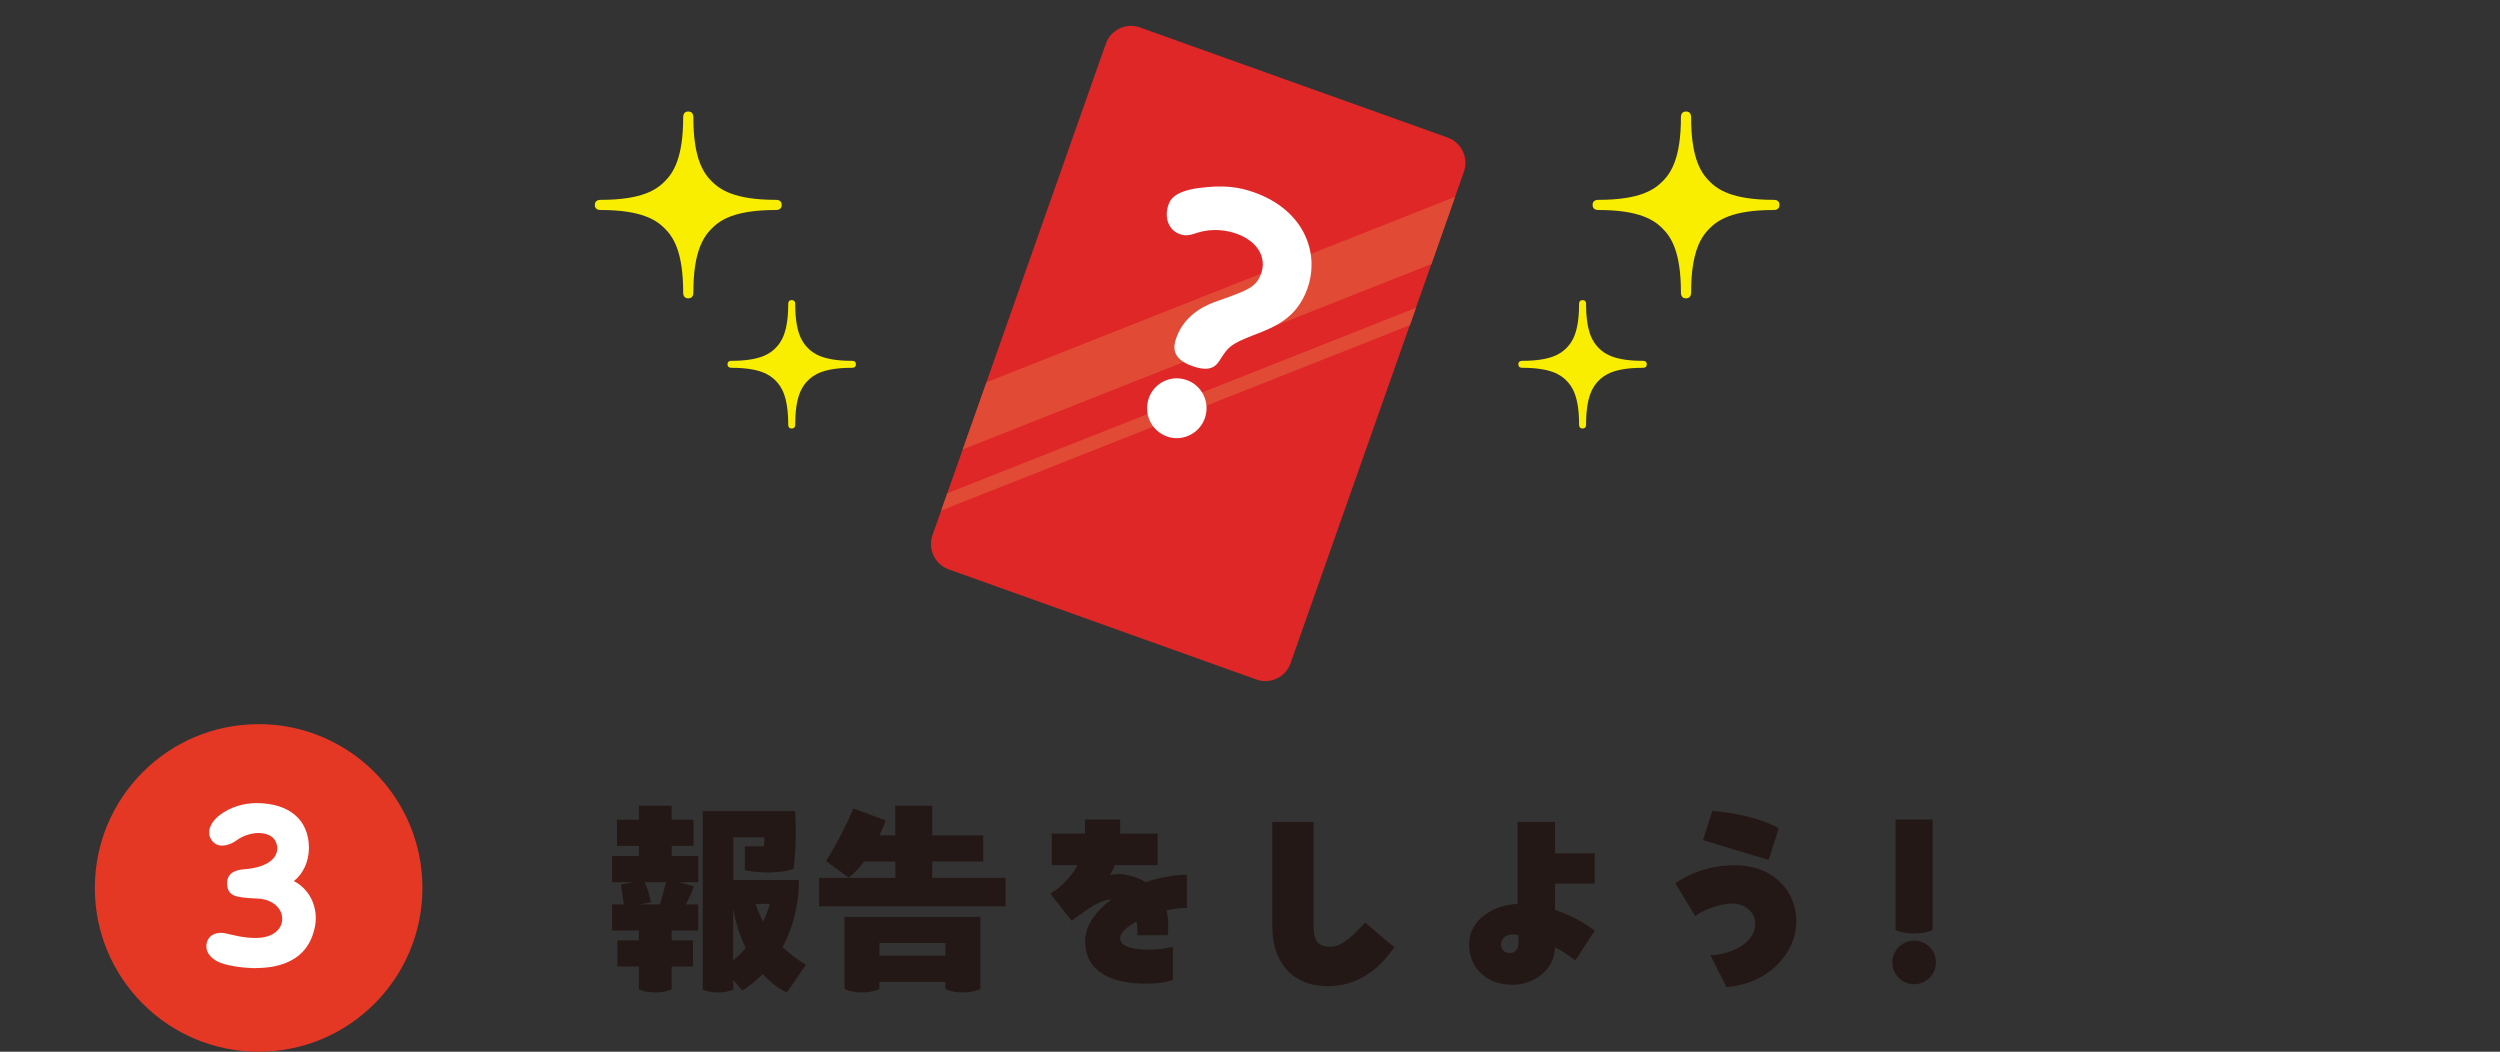<svg width="290" height="122" viewBox="0 0 290 122" fill="none" xmlns="http://www.w3.org/2000/svg"><rect x="0" y="0" width="290" height="122" fill="#333333" stroke="none"/><path d="M167.932 15.958L132.226 3.18C130.616 2.604 128.848 3.451 128.276 5.072L108.17 62.071C107.598 63.692 108.439 65.473 110.049 66.049L145.755 78.827C147.364 79.403 149.132 78.555 149.704 76.935L169.81 19.936C170.382 18.315 169.541 16.534 167.932 15.958Z" fill="#DE2726"/><path d="M166.049 30.625L111.682 52.125L114.433 44.344L168.79 22.833L166.049 30.625Z" fill="#E14B36"/><path d="M163.547 37.719L109.179 59.219L109.893 57.219L164.25 35.708L163.547 37.719Z" fill="#E14B36"/><path d="M139.77 48.5C139.109 50.365 137.092 51.25 135.375 50.636C133.586 50 132.614 48.042 133.265 46.177C133.896 44.386 135.861 43.438 137.681 44.094C139.429 44.719 140.412 46.677 139.76 48.511L139.77 48.5ZM139.057 21.812C141.922 21.427 143.69 21.677 145.51 22.323C151.271 24.386 153.122 29.323 151.664 33.458C150.433 36.948 147.806 37.958 145.438 38.865C142.666 39.938 142.47 40.281 141.56 41.677C141.125 42.365 140.546 43.261 138.292 42.458C135.83 41.583 136.109 40.146 136.451 39.198C137.506 36.208 140.308 35.229 141.353 34.875C144.776 33.656 145.738 33.312 146.296 31.719C146.979 29.781 145.769 27.938 143.452 27.115C142.242 26.677 140.608 26.479 138.995 26.969C138.054 27.281 137.588 27.417 136.844 27.156C135.561 26.698 135.013 25.24 135.541 23.75C135.758 23.136 136.234 22.208 139.067 21.802L139.057 21.812Z" fill="white"/><path d="M77.922 98.121V99.304H81.002V102.336H78.749L80.484 102.822C80.257 103.535 79.9 104.265 79.543 104.913H80.986V107.945H77.906V109.08H80.386V112.111H77.906V114.77C77.371 114.997 76.739 115.126 76.009 115.126C75.28 115.126 74.599 114.997 74.113 114.77V112.111H71.616V109.08H74.113V107.945H71V104.913H72.362L72.037 102.611L73.48 102.336H71V99.304H74.113V98.121H71.567V95.089H74.113V93.468H77.906V95.089H80.451V98.121H77.906H77.922ZM76.561 104.913L77.274 102.336H74.777C75.085 102.968 75.41 104.005 75.507 104.654L74.161 104.913H76.561ZM93.486 111.917L91.281 115.126C90.34 114.705 89.368 113.959 88.476 112.987C87.763 113.716 86.968 114.381 86.109 114.9L85.055 113.667V114.802C84.553 114.997 83.969 115.126 83.288 115.126C82.608 115.126 81.975 114.997 81.521 114.802V94.1H92.237C92.367 96.402 92.318 98.623 92.059 100.763C90.778 101.298 88.427 101.347 86.401 100.941V98.169H88.622C88.654 97.812 88.654 97.488 88.654 97.132H85.072V102.076H92.675C92.675 104.929 91.994 107.604 90.778 109.874C91.637 110.701 92.578 111.365 93.502 111.917H93.486ZM85.039 111.414C85.574 110.96 86.077 110.474 86.498 109.971C85.866 108.658 85.364 107.167 85.039 105.432V111.414ZM89.319 104.848H87.649C87.925 105.626 88.201 106.291 88.525 106.923C88.849 106.243 89.108 105.562 89.303 104.848H89.319Z" fill="#231815"/><path d="M108.157 101.833H116.652V105.124H95.026V101.833H103.861V99.936H100.246C99.695 100.666 99.079 101.33 98.446 101.801L95.82 99.888C97.052 97.926 98.138 95.802 98.997 93.776L102.742 95.17C102.548 95.721 102.305 96.337 102.029 96.905H103.845V93.468H108.141V96.905H114.058V99.936H108.141V101.833H108.157ZM113.718 106.356V114.721C113.134 114.981 112.485 115.126 111.691 115.126C110.897 115.126 110.2 114.981 109.665 114.721V113.894H102.013V114.721C101.462 114.981 100.781 115.126 99.986 115.126C99.192 115.126 98.495 114.981 97.96 114.721V106.356H113.701H113.718ZM102.013 110.847H109.665V109.388H102.013V110.847Z" fill="#231815"/><path d="M137.678 105.319C136.916 105.319 136.106 105.416 135.311 105.594C135.538 106.502 135.587 107.491 135.457 108.48H131.923C131.972 107.929 131.923 107.394 131.826 106.891C130.691 107.523 129.929 108.237 129.929 108.804C129.929 109.939 131.745 110.15 133.285 110.15C134.452 110.182 135.538 109.955 136.057 109.825V113.668C135.198 113.976 134.258 114.105 132.945 114.105C129.281 114.105 125.876 112.938 125.876 109.161C125.876 107.345 127.141 105.643 128.956 104.313C127.108 104.459 125.39 106.129 124.288 106.794L121.84 103.665C123.055 102.935 124.239 101.768 125.001 100.358H122.002V96.694H125.86V95.057H129.945V96.694H134.29V100.358H129.313C129.167 100.763 128.989 101.136 128.762 101.493C129.313 101.395 129.881 101.347 130.432 101.444C131.388 101.59 132.231 101.898 132.912 102.336C134.501 101.784 136.171 101.476 137.678 101.476V105.367V105.319Z" fill="#231815"/><path d="M147.584 107.669V95.348H152.382V107.247C152.382 108.885 152.642 109.825 154.409 109.825C155.689 109.776 157.084 108.415 158.348 107.02L161.736 109.874C160.78 111.284 158.332 114.397 154.084 114.397C149.286 114.397 147.6 110.863 147.6 107.685L147.584 107.669Z" fill="#231815"/><path d="M182.73 111.43C182.017 110.846 181.223 110.311 180.38 109.89C180.299 112.646 177.802 114.235 175.484 114.235C172.096 114.235 170.41 111.965 170.41 109.566C170.41 106.729 173.133 104.994 176.035 104.848V95.348H180.38V98.98H184.984V102.497H180.38V105.545C181.887 106.048 183.46 106.826 185 107.945L182.73 111.43ZM176.132 108.447C175.857 108.415 175.597 108.398 175.37 108.398C174.884 108.398 174.106 108.771 174.106 109.566C174.106 110.166 174.527 110.555 175.143 110.555C175.63 110.555 176.132 110.23 176.132 109.468V108.463V108.447Z" fill="#231815"/><path d="M198.407 110.798C200.174 110.798 203.611 109.712 203.611 107.118C203.611 105.935 202.525 104.816 200.952 104.816C199.38 104.816 197.386 105.643 196.656 106.275L194.338 102.465C195.456 101.687 197.775 100.374 201.26 100.374C205.881 100.374 208.377 103.552 208.377 106.81C208.377 110.669 205.038 114.154 200.271 114.494L198.407 110.814V110.798ZM205.183 99.758L197.548 97.456L198.634 94.068C200.985 94.262 204.162 94.83 206.334 96.094L205.167 99.758H205.183Z" fill="#231815"/><path d="M219.514 111.641C219.514 110.247 220.649 109.112 222.043 109.112C223.438 109.112 224.572 110.247 224.572 111.641C224.572 113.035 223.438 114.17 222.043 114.17C220.649 114.17 219.514 113.035 219.514 111.641ZM219.887 107.88V95.057H224.183V107.88C223.519 108.156 222.87 108.285 222.043 108.285C221.217 108.285 220.471 108.156 219.904 107.88H219.887Z" fill="#231815"/><path d="M30 122C40.493 122 49 113.493 49 103C49 92.507 40.493 84 30 84C19.507 84 11 92.507 11 103C11 113.493 19.507 122 30 122Z" fill="#E43825"/><path d="M29.757 112.305C28.265 112.305 26.612 112.062 25.623 111.705C24.683 111.349 23.937 110.652 23.937 109.809C23.937 108.593 24.958 107.993 26.239 108.285C26.968 108.447 28.265 108.82 29.757 108.804C31.783 108.771 32.74 107.701 32.74 106.583C32.74 105.464 31.735 104.313 29.87 104.232C27.293 104.118 26.466 103.956 26.352 102.643C26.239 101.314 27.244 100.909 28.363 100.828C30.697 100.665 32.156 99.725 32.156 98.444C32.156 97.164 31.151 96.629 29.984 96.629C29.092 96.629 28.152 96.985 27.568 97.391C26.92 97.877 26.304 98.088 25.753 98.088C25.201 98.088 24.812 97.845 24.504 97.391C23.904 96.45 24.504 95.332 25.363 94.651C26.709 93.549 28.427 93.159 29.724 93.159C33.599 93.159 35.836 95.137 35.836 98.363C35.836 99.984 35.107 101.427 34.085 102.205C35.544 102.935 36.63 104.54 36.63 106.502C36.63 107.118 36.517 107.766 36.274 108.447C35.593 110.457 34.02 111.722 31.491 112.159C30.973 112.24 30.389 112.289 29.757 112.289V112.305Z" fill="white"/><path d="M205.716 23.182C200.905 23.182 199.228 21.965 198.306 21.044C197.366 20.104 196.168 18.445 196.168 13.634C196.168 13.449 196.149 12.933 195.578 12.933C195.007 12.933 194.988 13.449 194.988 13.634C194.988 18.445 193.772 20.122 192.85 21.044C191.91 21.984 190.251 23.182 185.44 23.182C185.256 23.182 184.74 23.2 184.74 23.772C184.74 24.343 185.256 24.361 185.44 24.361C190.251 24.361 191.928 25.578 192.85 26.5C193.79 27.44 194.988 29.099 194.988 33.91C194.988 34.094 195.007 34.61 195.578 34.61C196.149 34.61 196.168 34.094 196.168 33.91C196.168 29.099 197.384 27.421 198.306 26.5C199.246 25.56 200.905 24.361 205.716 24.361C205.9 24.361 206.416 24.361 206.416 23.772C206.416 23.182 205.9 23.182 205.716 23.182Z" fill="#FAEE00"/><path d="M190.546 41.855C187.246 41.855 186.104 41.025 185.458 40.38C184.813 39.735 183.984 38.592 183.984 35.292C183.984 35.163 183.984 34.813 183.578 34.813C183.173 34.813 183.173 35.163 183.173 35.292C183.173 38.592 182.343 39.735 181.698 40.38C181.053 41.025 179.91 41.855 176.611 41.855C176.482 41.855 176.131 41.855 176.131 42.26C176.131 42.666 176.482 42.666 176.611 42.666C179.91 42.666 181.053 43.495 181.698 44.14C182.343 44.785 183.173 45.928 183.173 49.228C183.173 49.357 183.173 49.707 183.578 49.707C183.984 49.707 183.984 49.357 183.984 49.228C183.984 45.928 184.813 44.785 185.458 44.14C186.104 43.495 187.246 42.666 190.546 42.666C190.675 42.666 191.025 42.666 191.025 42.26C191.025 41.855 190.675 41.855 190.546 41.855Z" fill="#FAEE00"/><path d="M69 23.772C69 24.343 69.516 24.361 69.701 24.361C74.511 24.361 76.189 25.578 77.11 26.5C78.05 27.44 79.249 29.099 79.249 33.91C79.249 34.094 79.267 34.61 79.838 34.61C80.41 34.61 80.428 34.094 80.428 33.91C80.428 29.099 81.645 27.421 82.567 26.5C83.507 25.56 85.166 24.361 89.977 24.361C90.161 24.361 90.677 24.343 90.677 23.772C90.677 23.2 90.161 23.182 89.977 23.182C85.166 23.182 83.488 21.965 82.567 21.044C81.626 20.104 80.428 18.445 80.428 13.634C80.428 13.449 80.41 12.933 79.838 12.933C79.267 12.933 79.249 13.449 79.249 13.634C79.249 18.445 78.032 20.122 77.11 21.044C76.17 21.984 74.511 23.182 69.701 23.182C69.516 23.182 69 23.2 69 23.772Z" fill="#FAEE00"/><path d="M84.391 42.26C84.391 42.647 84.742 42.666 84.871 42.666C88.17 42.666 89.313 43.495 89.958 44.14C90.603 44.785 91.433 45.928 91.433 49.228C91.433 49.357 91.433 49.707 91.838 49.707C92.244 49.707 92.244 49.357 92.244 49.228C92.244 45.928 93.073 44.785 93.718 44.14C94.364 43.495 95.506 42.666 98.806 42.666C98.935 42.666 99.285 42.666 99.285 42.26C99.285 41.855 98.935 41.855 98.806 41.855C95.506 41.855 94.364 41.025 93.718 40.38C93.073 39.735 92.244 38.592 92.244 35.292C92.244 35.163 92.244 34.813 91.838 34.813C91.433 34.813 91.433 35.163 91.433 35.292C91.433 38.592 90.603 39.735 89.958 40.38C89.313 41.025 88.17 41.855 84.871 41.855C84.742 41.855 84.391 41.855 84.391 42.26Z" fill="#FAEE00"/></svg>